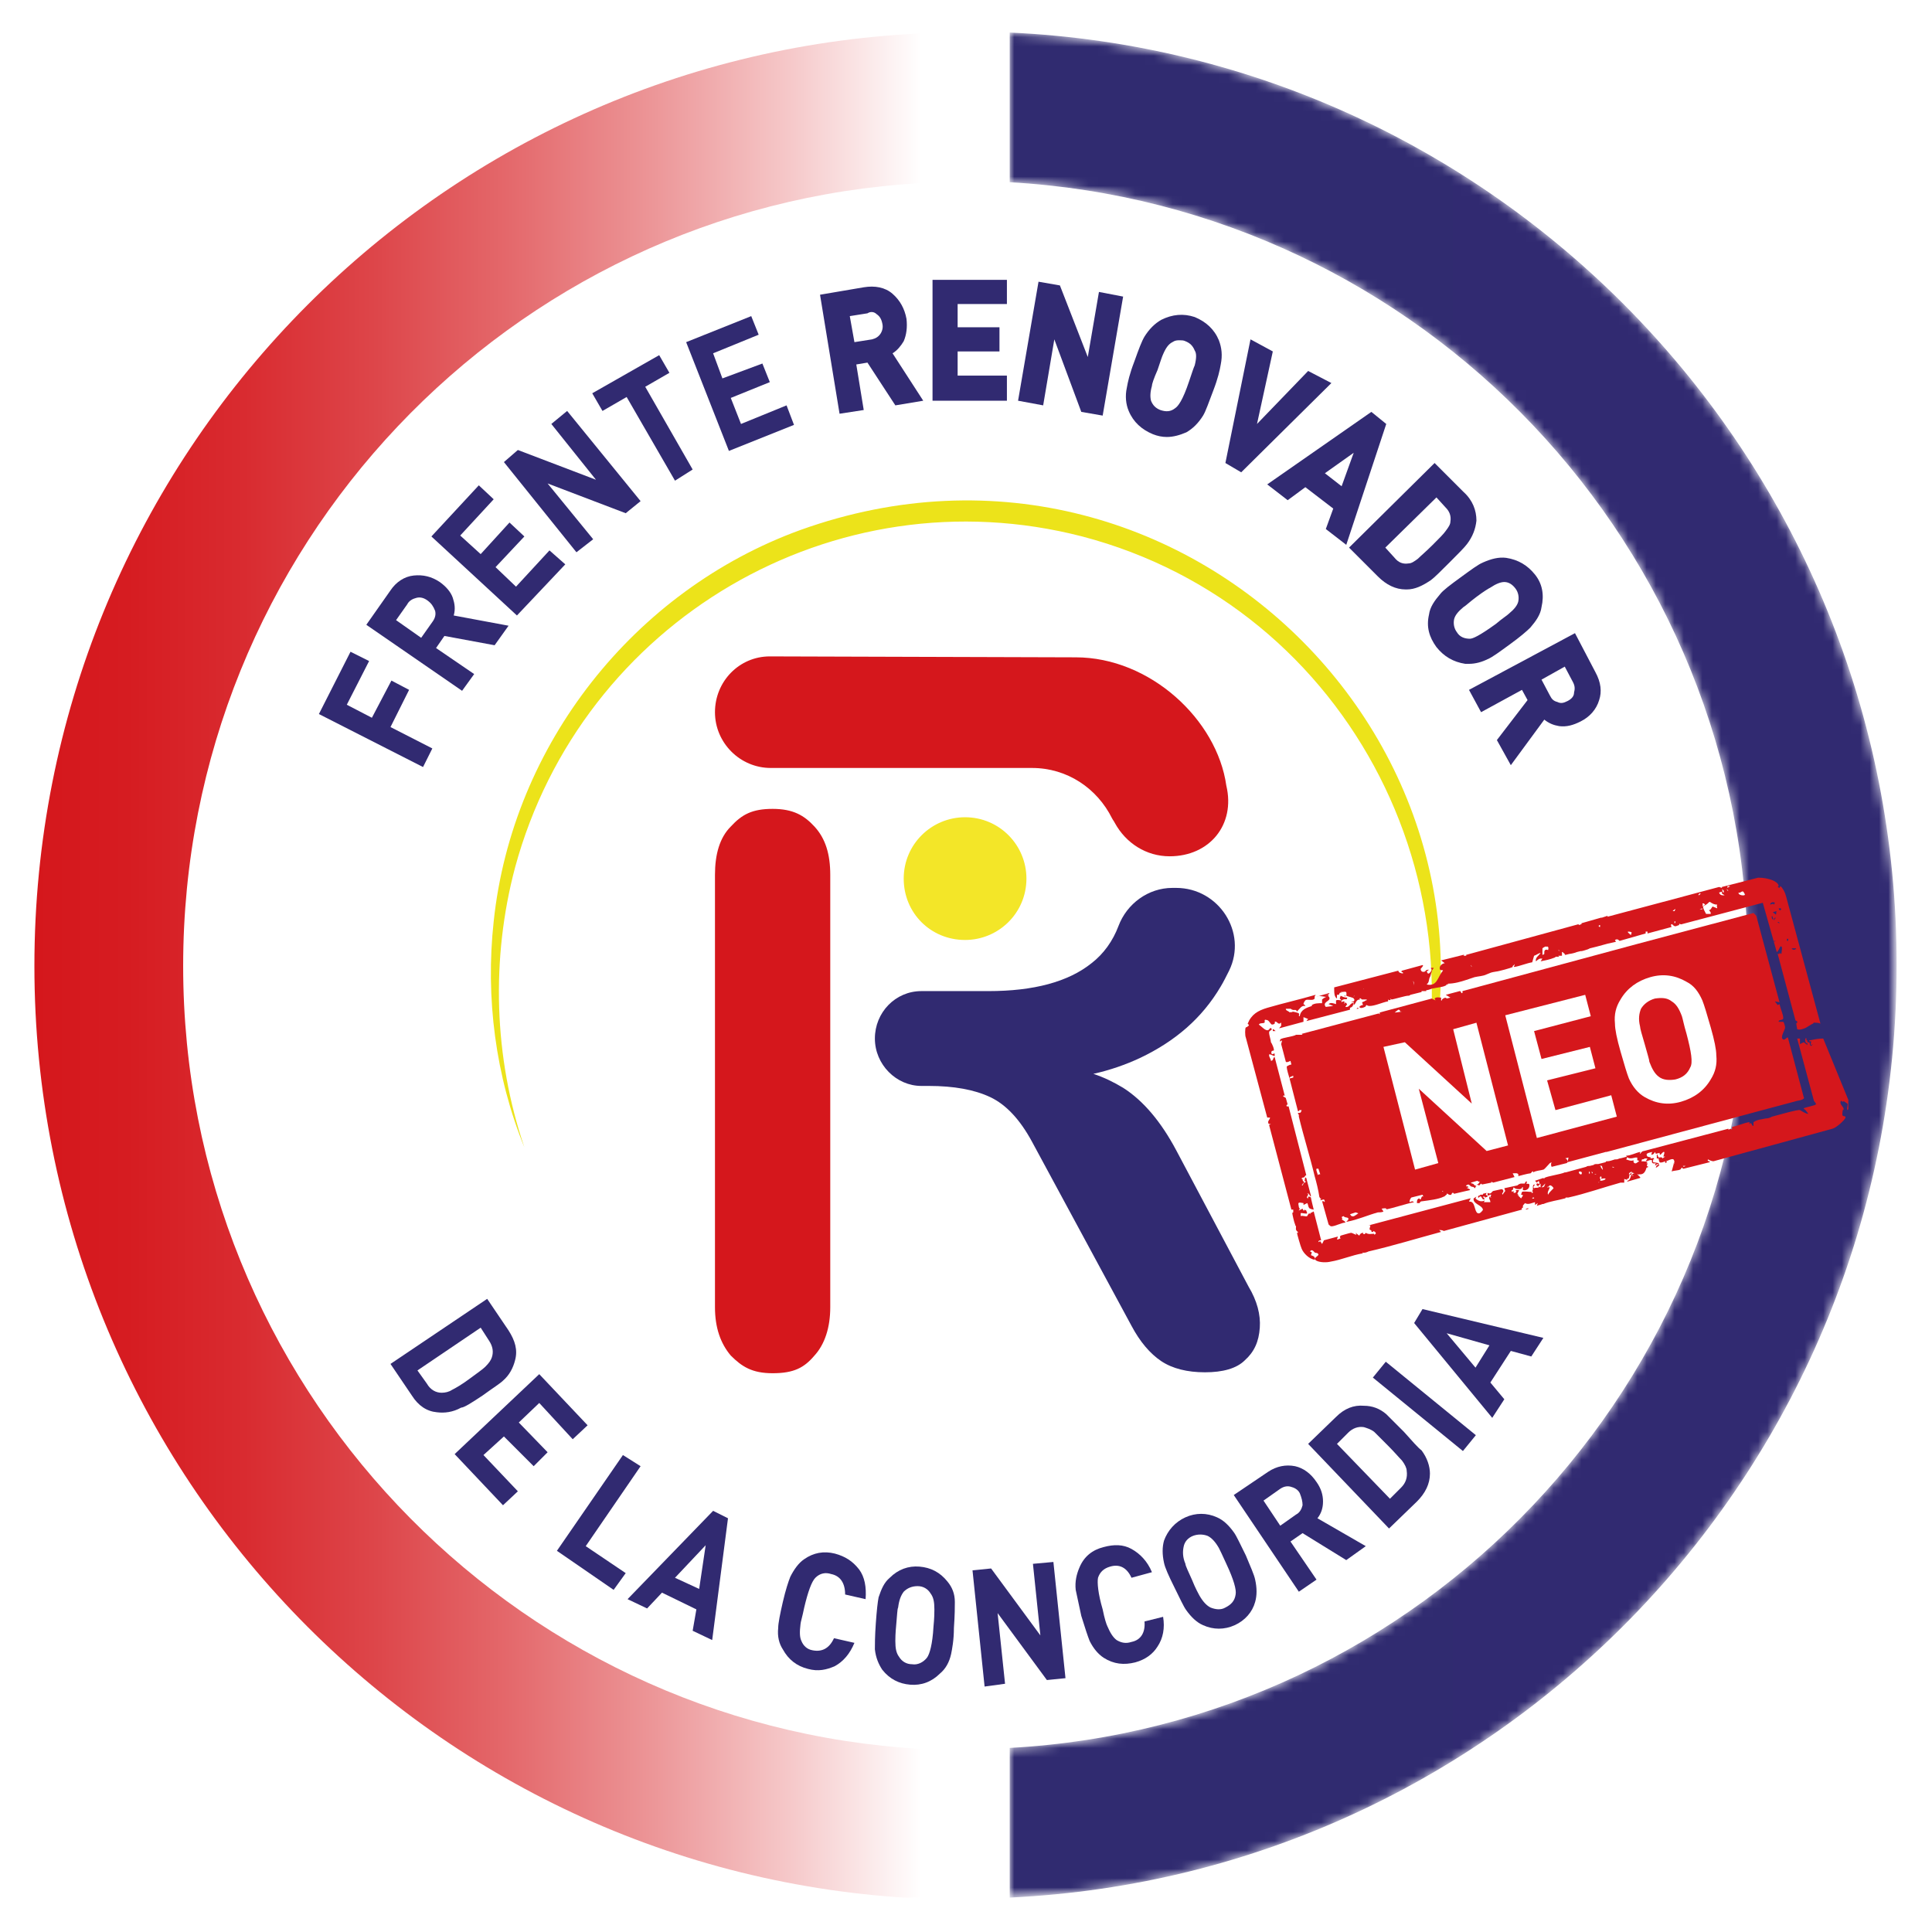 <?xml version="1.0"?>
<svg
   version="1.1"
   id="Слой_1"
   x="0px"
   y="0px"
   viewBox="0 0 207.8 207.8"
   width="207.8"
   height="207.8"
   xmlns:xlink="http://www.w3.org/1999/xlink"
   xmlns="http://www.w3.org/2000/svg"
   xmlns:svg="http://www.w3.org/2000/svg">
<style
   type="text/css"
   id="style2">
	.st0{fill:#FFFFFF;}
	.st1{filter:url(#Adobe_OpacityMaskFilter);}
	.st2{clip-path:url(#SVGID_4_);fill:url(#SVGID_6_);}
	.st3{clip-path:url(#SVGID_4_);mask:url(#SVGID_5_);fill:url(#SVGID_7_);}
	.st4{clip-path:url(#SVGID_9_);fill:url(#SVGID_10_);}
	.st5{fill:#ECE31A;}
	.st6{fill:#312A71;}
	.st7{fill:#D5171C;}
	.st8{fill:#F3E628;}
</style>
<g
   id="g10"
   transform="translate(-380.9,-1034.7)">
		<defs
   id="defs5">
			<path
   id="SVGID_1_"
   d="m 381,978.3 c 0,8.3 7.3,14.8 16,14.8 h 0.3 c 0.6,0 1.2,0 1.8,-0.1" />
		</defs>
		<clipPath
   id="SVGID_2_">
			<use
   xlink:href="#SVGID_1_"
   style="overflow:visible"
   id="use7"
   x="0"
   y="0"
   width="100%"
   height="100%" />
		</clipPath>
	</g><g
   id="g38"
   transform="translate(-380.9,-1034.7)">
		<path
   class="st0"
   d="m 588.7,1138.6 c 0,57.4 -46.5,103.9 -103.9,103.9 -57.4,0 -103.9,-46.5 -103.9,-103.9 0,-57.4 46.5,-103.9 103.9,-103.9 57.4,0 103.9,46.5 103.9,103.9"
   id="path36" />
	</g><g
   id="g82"
   transform="translate(-380.9,-1034.7)">
		<defs
   id="defs41">
			<path
   id="SVGID_3_"
   d="m 489.5,1054.3 c 44.3,2.5 79.4,39.2 79.4,84.2 0,45 -35.1,81.8 -79.4,84.2 v 16.1 c 53.1,-2.5 95.4,-46.4 95.4,-100.3 0,-53.9 -42.3,-97.9 -95.4,-100.3 z" />
		</defs>
		<clipPath
   id="SVGID_4_">
			<use
   xlink:href="#SVGID_3_"
   style="overflow:visible"
   id="use43"
   x="0"
   y="0"
   width="100%"
   height="100%" />
		</clipPath>
		<defs
   id="defs49">
			<filter
   id="Adobe_OpacityMaskFilter"
   filterUnits="userSpaceOnUse"
   x="489.5"
   y="1038.2"
   width="95.4"
   height="200.7">
				<feColorMatrix
   type="matrix"
   values="1 0 0 0 0  0 1 0 0 0  0 0 1 0 0  0 0 0 1 0"
   id="feColorMatrix46" />
			</filter>
		</defs>
		<mask
   maskUnits="userSpaceOnUse"
   x="489.5"
   y="1038.2"
   width="95.4"
   height="200.7"
   id="SVGID_5_">
			<g
   class="st1"
   id="g72">
				
					<linearGradient
   id="SVGID_6_"
   gradientUnits="userSpaceOnUse"
   x1="2.123"
   y1="1077.695"
   x2="3.123"
   y2="1077.695"
   gradientTransform="matrix(95.443,0,0,-95.443,286.843,103997.29)">
					<stop
   offset="0"
   style="stop-color:#000000"
   id="stop51" />
					<stop
   offset="5.099291e-02"
   style="stop-color:#161616"
   id="stop53" />
					<stop
   offset="0.202"
   style="stop-color:#535353"
   id="stop55" />
					<stop
   offset="0.352"
   style="stop-color:#888888"
   id="stop57" />
					<stop
   offset="0.498"
   style="stop-color:#B2B2B2"
   id="stop59" />
					<stop
   offset="0.638"
   style="stop-color:#D4D4D4"
   id="stop61" />
					<stop
   offset="0.772"
   style="stop-color:#ECECEC"
   id="stop63" />
					<stop
   offset="0.895"
   style="stop-color:#FAFAFA"
   id="stop65" />
					<stop
   offset="1"
   style="stop-color:#FFFFFF"
   id="stop67" />
				</linearGradient>
				<rect
   x="489.5"
   y="1038.2"
   class="st2"
   width="95.4"
   height="200.7"
   clip-path="url(#SVGID_4_)"
   id="rect70" />
			</g>
		</mask>
		
			<linearGradient
   id="SVGID_7_"
   gradientUnits="userSpaceOnUse"
   x1="2.123"
   y1="1077.695"
   x2="3.123"
   y2="1077.695"
   gradientTransform="matrix(95.443,0,0,-95.443,286.843,103997.28)">
			<stop
   offset="0"
   style="stop-color:#302B70"
   id="stop75" />
			<stop
   offset="1"
   style="stop-color:#312A71"
   id="stop77" />
		</linearGradient>
		<rect
   x="489.5"
   y="1038.2"
   class="st3"
   width="95.4"
   height="200.7"
   mask="url(#SVGID_5_)"
   clip-path="url(#SVGID_4_)"
   id="rect80"
   style="fill:url(#SVGID_7_)" />
	</g><g
   id="g109"
   transform="translate(-380.9,-1034.7)">
		<defs
   id="defs85">
			<path
   id="SVGID_8_"
   d="m 384.6,1138.6 c 0,53.8 42.2,97.8 95.3,100.3 v -16.1 c -44.2,-2.5 -79.3,-39.3 -79.3,-84.2 0,-45 35.1,-81.7 79.3,-84.2 v -16.1 c -53.1,2.5 -95.3,46.4 -95.3,100.3" />
		</defs>
		<clipPath
   id="SVGID_9_">
			<use
   xlink:href="#SVGID_8_"
   style="overflow:visible"
   id="use87"
   x="0"
   y="0"
   width="100%"
   height="100%" />
		</clipPath>
		
			<linearGradient
   id="SVGID_10_"
   gradientUnits="userSpaceOnUse"
   x1="2.127"
   y1="1077.691"
   x2="3.127"
   y2="1077.691"
   gradientTransform="matrix(95.295,0,0,-95.295,181.925,103837.03)">
			<stop
   offset="0"
   style="stop-color:#D5171C"
   id="stop90" />
			<stop
   offset="0.106"
   style="stop-color:#D61C21"
   id="stop92" />
			<stop
   offset="0.237"
   style="stop-color:#D92B30"
   id="stop94" />
			<stop
   offset="0.381"
   style="stop-color:#DD4549"
   id="stop96" />
			<stop
   offset="0.534"
   style="stop-color:#E4686B"
   id="stop98" />
			<stop
   offset="0.695"
   style="stop-color:#EC9597"
   id="stop100" />
			<stop
   offset="0.86"
   style="stop-color:#F6CBCC"
   id="stop102" />
			<stop
   offset="1"
   style="stop-color:#FFFFFF"
   id="stop104" />
		</linearGradient>
		<rect
   x="384.6"
   y="1038.2"
   class="st4"
   width="95.3"
   height="200.6"
   clip-path="url(#SVGID_9_)"
   id="rect107"
   style="fill:url(#SVGID_10_)" />
	</g><g
   id="g217"
   transform="translate(-380.9,-1034.7)">
		<path
   class="st5"
   d="m 531.7,1159.4 c 10.4,-28.1 -5.4,-59.4 -34.4,-67 -26.7,-6.9 -53.8,9.1 -61,35.6 -2.6,9.8 -2.3,20.4 1,30.1 -3.1,-7.6 -4.2,-16.1 -3.3,-24.3 2,-19 15.1,-35.6 33,-42.1 42.1,-15.1 82.1,26.3 64.7,67.7"
   id="path111" />
		<path
   class="st6"
   d="m 507.4,1158.4 c -1.6,-3 -3.5,-5.3 -5.7,-6.7 -1,-0.6 -2,-1.1 -3.2,-1.5 1.8,-0.4 3.5,-1 5,-1.7 3.8,-1.8 6.7,-4.3 8.7,-7.7 0.3,-0.5 0.6,-1.1 0.9,-1.7 2,-4.1 -1.1,-8.9 -5.7,-8.9 H 507 c -2.6,0 -4.9,1.7 -5.8,4.1 -0.6,1.6 -1.6,3 -2.9,4 -2.5,2 -6.2,3 -11.1,3 H 480 c -2.8,0 -5,2.3 -5,5.1 0,2.8 2.3,5.1 5,5.1 h 0.8 c 2.7,0 4.9,0.4 6.6,1.2 1.7,0.8 3.2,2.4 4.5,4.8 l 10.7,19.8 c 0.9,1.7 2,3 3.2,3.8 1.2,0.8 2.8,1.2 4.7,1.2 1.9,0 3.4,-0.4 4.3,-1.3 1,-0.9 1.5,-2 1.6,-3.5 0.1,-1.4 -0.3,-2.9 -1.2,-4.4 z"
   id="path113" />
		<path
   class="st7"
   d="m 468.5,1123.6 c -1.1,-1.2 -2.3,-1.9 -4.5,-1.9 -2.2,0 -3.3,0.6 -4.5,1.9 -1.2,1.2 -1.7,3 -1.7,5.2 v 46.5 c 0,2.2 0.6,3.9 1.7,5.2 1.2,1.2 2.3,1.9 4.5,1.9 2.3,0 3.4,-0.6 4.5,-1.9 1.1,-1.2 1.7,-3 1.7,-5.2 v -46.5 c 0,-2.2 -0.5,-3.9 -1.7,-5.2"
   id="path115" />
		<path
   class="st7"
   d="m 491.9,1117.3 c 3.8,0 7,2.2 8.6,5.4 0.1,0.2 0.2,0.3 0.3,0.5 1.2,2.2 3.4,3.6 5.9,3.6 4.3,0 7.1,-3.4 6.1,-7.6 -1,-7.1 -8.2,-13.8 -16.2,-13.8 -0.2,0 -32.9,-0.1 -32.9,-0.1 -3.3,0 -5.9,2.7 -5.9,6 0,3.3 2.7,6 6,6 z"
   id="path117" />
		<path
   class="st8"
   d="m 491.3,1129.2 c 0,-3.6 -2.9,-6.6 -6.6,-6.6 -3.6,0 -6.6,2.9 -6.6,6.6 0,3.7 2.9,6.6 6.6,6.6 3.6,0 6.6,-2.9 6.6,-6.6"
   id="path119" />
		<polygon
   class="st6"
   points="424.9,1108.9 422.9,1112.9 427.4,1115.2 426.4,1117.2 415.2,1111.5 418.6,1104.8 420.6,1105.8 418.2,1110.5 420.9,1111.9 423,1107.9 "
   id="polygon121" />
		<path
   class="st6"
   d="m 435.6,1102 -1.5,2.1 -5.4,-1 -0.9,1.3 4.1,2.8 -1.3,1.8 -10.3,-7.1 2.6,-3.7 c 0.6,-0.9 1.5,-1.5 2.5,-1.6 1,-0.1 1.9,0.1 2.8,0.7 0.7,0.5 1.2,1.1 1.4,1.7 0.2,0.6 0.3,1.2 0.1,1.9 z m -8.7,-2.7 c -0.4,-0.3 -0.8,-0.4 -1.2,-0.3 -0.4,0.1 -0.8,0.3 -1,0.7 l -1.2,1.7 2.7,1.9 1.2,-1.7 c 0.3,-0.4 0.4,-0.8 0.3,-1.2 -0.2,-0.5 -0.4,-0.8 -0.8,-1.1"
   id="path123" />
		<polygon
   class="st6"
   points="434,1088.4 430.4,1092.3 432.6,1094.3 435.7,1090.9 437.3,1092.4 434.2,1095.7 436.4,1097.8 440,1093.9 441.7,1095.4 436.5,1100.9 427.3,1092.4 432.4,1086.9 "
   id="polygon125" />
		<polygon
   class="st6"
   points="442.9,1094.1 435.1,1084.4 436.6,1083.1 445,1086.3 440.2,1080.3 441.9,1078.9 449.8,1088.6 448.2,1089.9 439.8,1086.7 444.7,1092.7 "
   id="polygon127" />
		<polygon
   class="st6"
   points="448.3,1077.4 445.7,1078.9 444.6,1077 451.8,1072.9 452.9,1074.8 450.3,1076.3 455.4,1085.2 453.5,1086.4 "
   id="polygon129" />
		<polygon
   class="st6"
   points="462.5,1070.7 457.6,1072.7 458.6,1075.4 462.9,1073.8 463.7,1075.8 459.5,1077.5 460.6,1080.3 465.5,1078.3 466.3,1080.4 459.3,1083.2 454.7,1071.5 461.7,1068.7 "
   id="polygon131" />
		<path
   class="st6"
   d="m 476.9,1072.7 c 0.5,-0.3 0.9,-0.8 1.2,-1.3 0.3,-0.7 0.4,-1.5 0.3,-2.4 -0.2,-1.1 -0.7,-2 -1.5,-2.7 -0.8,-0.7 -1.9,-0.9 -3.1,-0.7 l -4.7,0.8 2.1,12.8 2.6,-0.4 -0.8,-4.9 1.2,-0.2 3,4.6 3,-0.5 z m -1.7,-4.2 c 0.3,0.2 0.5,0.5 0.6,1 0.1,0.4 0,0.8 -0.2,1.1 -0.2,0.3 -0.5,0.5 -0.9,0.6 l -1.9,0.3 -0.5,-2.8 1.9,-0.3 c 0.3,-0.2 0.7,-0.2 1,0.1"
   id="path133" />
		<polygon
   class="st6"
   points="489.2,1077.8 489.2,1075.1 483.9,1075.1 483.9,1072.5 488.4,1072.5 488.4,1069.9 483.9,1069.9 483.9,1067.4 489.2,1067.4 489.2,1064.8 481.2,1064.8 481.2,1077.8 "
   id="polygon135" />
		<polygon
   class="st6"
   points="490.4,1077.8 493.1,1078.3 494.3,1071.2 497.2,1079 499.5,1079.4 501.7,1066.6 499.1,1066.1 497.9,1073.1 494.9,1065.4 492.6,1065 "
   id="polygon137" />
		<path
   class="st6"
   d="m 512,1071.3 c -0.5,-1.2 -1.4,-2 -2.6,-2.5 -1.2,-0.4 -2.4,-0.3 -3.6,0.3 -0.7,0.4 -1.3,1 -1.8,1.8 -0.3,0.5 -0.6,1.3 -1.1,2.7 -0.5,1.3 -0.7,2.2 -0.8,2.8 -0.2,0.9 -0.1,1.8 0.2,2.5 0.5,1.2 1.4,2 2.6,2.5 0.5,0.2 1,0.3 1.5,0.3 0.7,0 1.4,-0.2 2.1,-0.5 0.7,-0.4 1.3,-1 1.8,-1.8 0.3,-0.5 0.6,-1.4 1.1,-2.7 0.5,-1.3 0.7,-2.2 0.8,-2.8 0.2,-1 0.1,-1.8 -0.2,-2.6 m -2.6,2.7 c -0.1,0.2 -0.3,0.8 -0.6,1.7 -0.7,2.1 -1.2,2.7 -1.5,2.9 -0.5,0.4 -1,0.4 -1.6,0.2 -0.5,-0.2 -0.8,-0.5 -1,-1 -0.1,-0.4 -0.1,-0.9 0.1,-1.6 0,-0.2 0.2,-0.8 0.6,-1.7 0.3,-0.9 0.5,-1.5 0.6,-1.7 0.3,-0.7 0.6,-1.1 1,-1.3 0.3,-0.2 0.5,-0.2 0.8,-0.2 0.2,0 0.4,0 0.6,0.1 0.5,0.2 0.8,0.5 1,1 0.2,0.3 0.2,0.8 0,1.6"
   id="path139" />
		<polygon
   class="st6"
   points="512.7,1084.5 514.4,1085.5 524.1,1075.9 521.6,1074.6 516.1,1080.3 517.8,1072.5 515.4,1071.2 "
   id="polygon141" />
		<path
   class="st6"
   d="m 528.4,1079 -11.2,7.8 2.2,1.7 1.9,-1.4 3,2.3 -0.8,2.2 2.2,1.7 4.3,-13 z m -5,6.6 3.1,-2.2 -1.3,3.6 z"
   id="path143" />
		<path
   class="st6"
   d="m 538.3,1087.6 -3.1,-3.1 -9.2,9.1 3.1,3.1 c 0.9,0.9 1.9,1.4 3,1.4 0,0 0.1,0 0.1,0 0.9,0 1.7,-0.4 2.6,-1 0.4,-0.3 1,-0.9 2,-1.9 v 0 c 1,-1 1.6,-1.6 1.9,-2 0.6,-0.8 0.9,-1.6 1,-2.5 0,-1.1 -0.4,-2.2 -1.4,-3.1 m -1.4,3.2 c 0,0.3 -0.2,0.6 -0.5,1 -0.2,0.3 -0.7,0.8 -1.4,1.5 -0.7,0.7 -1.3,1.2 -1.6,1.5 -0.4,0.3 -0.7,0.5 -1,0.5 -0.6,0.1 -1.1,-0.1 -1.5,-0.6 l -1,-1.1 5.5,-5.4 1,1.1 c 0.4,0.4 0.6,0.9 0.5,1.5"
   id="path145" />
		<path
   class="st6"
   d="m 546,1096.5 c -0.8,-1 -1.8,-1.6 -3.1,-1.8 -0.8,-0.1 -1.6,0.1 -2.5,0.5 -0.5,0.2 -1.3,0.8 -2.4,1.6 -1.1,0.8 -1.9,1.4 -2.2,1.8 -0.6,0.7 -1.1,1.4 -1.2,2.2 -0.3,1.3 0,2.4 0.8,3.5 0.8,1 1.8,1.6 3.1,1.8 0.1,0 0.3,0 0.4,0 0.7,0 1.4,-0.2 2,-0.5 0.5,-0.2 1.3,-0.8 2.4,-1.6 1.1,-0.8 1.8,-1.4 2.2,-1.8 0.6,-0.7 1.1,-1.4 1.2,-2.2 0.3,-1.3 0.1,-2.5 -0.7,-3.5 m -1.8,2.9 c -0.1,0.4 -0.4,0.8 -1,1.3 -0.2,0.2 -0.7,0.5 -1.4,1.1 -1.8,1.3 -2.5,1.6 -2.8,1.6 -0.6,0 -1.1,-0.2 -1.4,-0.7 -0.3,-0.4 -0.4,-0.9 -0.3,-1.4 0.1,-0.4 0.4,-0.8 1,-1.3 0.2,-0.1 0.6,-0.5 1.4,-1.1 0.8,-0.6 1.3,-0.9 1.5,-1 0.6,-0.4 1.1,-0.6 1.5,-0.6 0,0 0,0 0,0 0.5,0 0.9,0.3 1.2,0.7 0.3,0.4 0.4,0.9 0.3,1.4"
   id="path147" />
		<path
   class="st6"
   d="m 552.5,1107 -2.2,-4.2 -11.4,6.1 1.3,2.4 4.4,-2.4 0.6,1.1 -3.3,4.3 1.5,2.7 3.6,-4.9 c 0.5,0.4 1,0.6 1.6,0.7 0.8,0.1 1.5,-0.1 2.3,-0.5 1,-0.5 1.7,-1.3 2,-2.3 0.3,-0.9 0.2,-1.9 -0.4,-3 m -3,3.1 v 0 c -0.4,0.2 -0.7,0.3 -1.1,0.1 -0.4,-0.1 -0.6,-0.3 -0.8,-0.7 l -0.9,-1.7 2.5,-1.4 0.9,1.7 c 0.2,0.4 0.2,0.7 0.1,1.1 0,0.4 -0.3,0.7 -0.7,0.9"
   id="path149" />
		<path
   class="st6"
   d="m 432.8,1184.8 c 1.1,-0.8 1.9,-1.3 2.2,-1.6 0.7,-0.6 1.1,-1.4 1.3,-2.2 0.3,-1.1 0,-2.1 -0.7,-3.2 l -2.3,-3.4 -10.4,7 2.3,3.4 c 0.7,1.1 1.6,1.7 2.7,1.8 0.8,0.1 1.7,0 2.6,-0.5 0.3,0 1.1,-0.5 2.3,-1.3 m -4.4,-0.3 c -0.6,0 -1.2,-0.3 -1.6,-1 l -1,-1.4 6.8,-4.6 0.9,1.4 c 0.4,0.6 0.5,1.2 0.3,1.8 -0.1,0.3 -0.3,0.6 -0.7,1 -0.3,0.3 -0.9,0.7 -1.7,1.3 -0.8,0.6 -1.5,1 -1.9,1.2 -0.3,0.2 -0.7,0.3 -1.1,0.3"
   id="path151" />
		<polygon
   class="st6"
   points="429.8,1191.1 435,1196.6 436.6,1195.1 432.9,1191.2 435.1,1189.2 438.3,1192.4 439.8,1190.9 436.7,1187.7 438.9,1185.6 442.5,1189.5 444.1,1188 438.9,1182.5 "
   id="polygon153" />
		<polygon
   class="st6"
   points="448.2,1203.9 443.9,1201 449.8,1192.4 447.9,1191.2 440.8,1201.5 446.9,1205.7 "
   id="polygon155" />
		<path
   class="st6"
   d="m 448.4,1206.7 2.1,1 1.6,-1.7 3.7,1.8 -0.4,2.3 2.1,1 1.7,-13.1 -1.6,-0.8 z m 7.7,-1.1 -2.6,-1.2 3.3,-3.5 z"
   id="path157" />
		<path
   class="st6"
   d="m 470.7,1201.8 c -1.2,-0.3 -2.3,-0.1 -3.3,0.6 -0.6,0.4 -1.1,1.1 -1.5,1.9 -0.2,0.5 -0.5,1.4 -0.8,2.7 -0.3,1.3 -0.5,2.3 -0.5,2.8 -0.1,0.9 0.1,1.7 0.5,2.3 0.6,1.1 1.5,1.8 2.7,2.1 1.1,0.3 2,0.1 2.9,-0.3 0.9,-0.5 1.6,-1.3 2.1,-2.5 l -2.2,-0.5 c -0.5,1.1 -1.3,1.5 -2.3,1.3 -0.6,-0.1 -1,-0.5 -1.2,-1 -0.2,-0.4 -0.2,-1 -0.1,-1.8 0,-0.2 0.2,-0.8 0.4,-1.8 0.4,-1.7 0.8,-2.8 1.2,-3.2 0.5,-0.5 1.1,-0.6 1.7,-0.4 1,0.2 1.5,1 1.5,2.2 l 2.2,0.5 c 0.1,-1.3 -0.1,-2.4 -0.7,-3.2 -0.7,-0.9 -1.5,-1.4 -2.6,-1.7"
   id="path159" />
		<path
   class="st6"
   d="m 482.8,1204.8 c -0.8,-1 -1.8,-1.5 -3,-1.6 -1.2,-0.1 -2.3,0.3 -3.2,1.2 -0.6,0.5 -0.9,1.2 -1.2,2.1 -0.1,0.5 -0.2,1.4 -0.3,2.8 -0.1,1.4 -0.1,2.3 -0.1,2.8 0.1,0.9 0.4,1.6 0.8,2.2 0.8,1 1.8,1.5 3,1.6 1.2,0.1 2.3,-0.3 3.2,-1.2 0.6,-0.5 1,-1.2 1.2,-2.1 0.1,-0.5 0.3,-1.5 0.3,-2.8 0.1,-1.4 0.1,-2.3 0.1,-2.8 0,-0.9 -0.3,-1.6 -0.8,-2.2 m -1.5,4.9 c -0.1,1.8 -0.4,2.9 -0.7,3.3 -0.4,0.5 -1,0.8 -1.6,0.7 -0.6,0 -1.1,-0.3 -1.4,-0.8 -0.3,-0.4 -0.4,-0.9 -0.4,-1.7 0,-0.2 0,-0.8 0.1,-1.8 0.1,-1 0.1,-1.6 0.2,-1.8 0.1,-0.8 0.3,-1.3 0.6,-1.7 0.4,-0.4 0.9,-0.6 1.5,-0.6 0.6,0 1.1,0.3 1.4,0.8 0.3,0.4 0.4,0.9 0.4,1.7 0,0.3 0,0.9 -0.1,1.9"
   id="path161" />
		<polygon
   class="st6"
   points="486.8,1216.1 489,1215.8 488.2,1208.2 493.5,1215.4 495.5,1215.2 494.2,1202.7 492,1202.9 492.8,1210.6 487.5,1203.4 485.5,1203.6 "
   id="polygon163" />
		<path
   class="st6"
   d="m 504,1209.1 c 0.1,1.2 -0.4,2 -1.4,2.2 -0.6,0.2 -1.1,0.1 -1.6,-0.2 -0.4,-0.3 -0.7,-0.8 -1,-1.5 -0.1,-0.2 -0.3,-0.8 -0.5,-1.8 -0.5,-1.7 -0.6,-2.9 -0.5,-3.4 0.2,-0.6 0.6,-1 1.3,-1.2 1,-0.3 1.8,0.1 2.3,1.2 l 2.2,-0.6 c -0.5,-1.2 -1.3,-2 -2.2,-2.5 -0.9,-0.5 -1.9,-0.5 -3,-0.2 -1.2,0.3 -2.1,1 -2.6,2.2 -0.3,0.7 -0.5,1.5 -0.4,2.4 0.1,0.5 0.3,1.4 0.6,2.8 0.4,1.3 0.7,2.2 0.9,2.7 0.4,0.8 0.9,1.4 1.5,1.8 1.1,0.7 2.2,0.8 3.4,0.5 1.1,-0.3 1.9,-0.9 2.4,-1.7 0.6,-0.9 0.8,-2 0.6,-3.2 z"
   id="path165" />
		<path
   class="st6"
   d="m 514.9,1202 c -0.6,-1.2 -1,-2.1 -1.3,-2.5 -0.5,-0.7 -1.1,-1.3 -1.8,-1.6 -1.1,-0.5 -2.3,-0.5 -3.4,0 -1.1,0.5 -1.9,1.4 -2.3,2.5 -0.2,0.7 -0.2,1.5 0,2.4 0.1,0.5 0.5,1.4 1.1,2.6 0.6,1.2 1,2.1 1.3,2.5 0.5,0.7 1.1,1.3 1.8,1.6 1.1,0.5 2.3,0.5 3.4,0 1.1,-0.5 1.9,-1.4 2.2,-2.5 0.2,-0.7 0.2,-1.5 0,-2.4 -0.1,-0.5 -0.5,-1.4 -1,-2.6 m -1.1,4.2 c -0.1,0.7 -0.5,1.1 -1.1,1.4 -0.5,0.3 -1.1,0.2 -1.6,0 -0.4,-0.2 -0.8,-0.6 -1.2,-1.3 -0.1,-0.2 -0.4,-0.7 -0.8,-1.7 -0.4,-0.9 -0.7,-1.5 -0.7,-1.7 -0.3,-0.7 -0.3,-1.3 -0.2,-1.8 0.1,-0.6 0.5,-1 1,-1.2 0.5,-0.2 1.1,-0.2 1.6,0 0.4,0.2 0.8,0.6 1.2,1.3 0.1,0.2 0.4,0.8 0.8,1.7 0.8,1.7 1.1,2.8 1,3.3"
   id="path167" />
		<path
   class="st6"
   d="m 523.2,1196.2 c 0,-0.7 -0.2,-1.4 -0.7,-2.1 -0.6,-0.9 -1.4,-1.5 -2.3,-1.7 -1,-0.2 -2,0 -2.9,0.6 l -3.7,2.5 7,10.4 1.9,-1.3 -2.8,-4.1 1.3,-0.9 4.7,2.9 2.1,-1.5 -5.2,-3 c 0.4,-0.5 0.6,-1.1 0.6,-1.8 m -2.2,0.4 c -0.1,0.4 -0.3,0.8 -0.7,1 l -1.7,1.2 -1.8,-2.7 1.7,-1.2 c 0.4,-0.3 0.8,-0.4 1.2,-0.3 0.4,0.1 0.8,0.3 1,0.7 0.2,0.5 0.3,0.9 0.3,1.3"
   id="path169" />
		<path
   class="st6"
   d="m 531.9,1188.7 c -1,-1 -1.6,-1.6 -1.9,-1.9 -0.7,-0.6 -1.5,-0.9 -2.4,-0.9 -1.1,-0.1 -2.1,0.3 -3,1.2 l -3,2.9 8.7,9.1 3,-2.9 c 0.9,-0.9 1.4,-1.9 1.4,-3 0,-0.8 -0.3,-1.7 -0.9,-2.5 -0.4,-0.3 -1,-1 -1.9,-2 m -0.3,6 -1.2,1.2 -5.7,-5.9 1.2,-1.2 c 0.5,-0.5 1.1,-0.7 1.7,-0.6 0.3,0.1 0.7,0.2 1.1,0.5 0.3,0.3 0.8,0.8 1.5,1.5 0.7,0.7 1.2,1.3 1.5,1.6 0.3,0.4 0.5,0.8 0.5,1.1 0.1,0.7 -0.1,1.3 -0.6,1.8"
   id="path171" />
		
			<rect
   x="533"
   y="1179.6"
   transform="matrix(0.632,-0.775,0.775,0.632,-722.486,850.436)"
   class="st6"
   width="2.2"
   height="12.5"
   id="rect173" />
		<path
   class="st6"
   d="m 533.9,1175.5 -0.9,1.5 8.4,10.2 1.3,-2 -1.5,-1.8 2.2,-3.4 2.2,0.6 1.3,-2 z m 5.7,6.3 -3.1,-3.7 4.6,1.3 z"
   id="path175" />
		<path
   class="st7"
   d="m 534.2,1139.3 0.4,-0.3 c -0.2,0 -0.4,0 -0.4,0.3"
   id="path177" />
		<path
   class="st7"
   d="m 577,1146.4 c -0.5,0 -1,0.1 -1.5,0.2 v 0.1 h 0.2 c 0,0.2 -0.1,0.3 0,0.4 l 0.2,-0.1 -0.2,0.2 c -0.2,-0.1 -0.1,-0.3 -0.2,-0.4 h -0.2 v -0.2 h -0.1 v -0.2 c -0.2,-0.2 -0.2,0.6 0.1,0.5 v 0.2 l -0.4,-0.3 -0.4,0.2 v -0.6 h -0.3 l 1.8,6.7 0.3,0.4 -0.1,-0.1 c 0,0 0,0.1 0,0.1 -0.1,0.1 -1.1,0.3 -1.3,0.4 0,0.1 0.1,0.1 0.2,0.2 0,0 0.3,0.4 0.3,0.4 -0.3,0 -0.7,-0.3 -0.9,-0.4 -0.2,-0.1 -2.6,0.6 -3,0.7 -0.2,0.1 -0.4,0.2 -0.7,0.2 -0.4,0.1 -0.9,0.1 -1.3,0.4 v 0.4 c -0.2,0 -0.2,-0.3 -0.3,-0.3 l -0.2,0.1 c 0,0 0.2,-0.2 0,-0.2 -0.6,0.1 -1.2,0.4 -1.8,0.5 v 0.2 l -0.1,0.1 v -0.1 l -0.3,0.1 v -0.1 c -3,0.8 -6.1,1.6 -9.1,2.4 -0.2,0 -0.3,0.2 -0.4,0.3 -0.1,0 0.1,-0.2 0,-0.2 -0.5,0.1 -1,0.4 -1.5,0.4 0.2,0.4 0.6,0.3 1,0.2 0.1,0 0.1,0 0.2,0 0,0.1 0,0.2 0,0.3 0.1,0 0.1,0 0.2,0.1 -0.2,0.1 -0.4,0.4 -0.6,0.1 v -0.2 c -0.3,0.1 -0.5,0 -0.8,-0.1 0,0 0.1,-0.1 0.1,-0.2 v 0 -0.1 0 c 0,0 0,0 0,0 0,0 -0.7,0.2 -0.8,0.2 -0.3,0.1 -0.2,0.1 -0.5,0.1 -0.3,0.1 -0.6,0.2 -0.8,0.2 -0.1,0 -0.2,0 -0.2,0.1 v 0 l -0.8,0.2 c 0.1,0.2 0.3,0.2 0.4,0.2 l 0.1,0.4 c 0,0 -0.1,0 -0.1,-0.1 0,0 0,0 -0.1,-0.1 0,0 0,-0.1 0,-0.1 -0.1,-0.1 -0.1,-0.1 -0.2,-0.2 0,0 0,-0.1 -0.1,-0.1 h -0.1 c 0,0 -0.1,0 -0.1,0 -0.1,0 -0.2,0 -0.3,0.1 l -0.4,0.1 c 0,0 0,0 0,0 -0.1,0 -0.3,0 -0.4,0.1 l -2.2,0.6 c 0,0 -0.1,0 -0.1,0 -0.4,0.2 -1.9,0.4 -2.2,0.6 0,0 0,0.1 0,0.1 l -0.1,-0.1 -0.9,0.3 0.2,0.2 0.2,-0.2 0.1,0.3 c -0.1,0.1 -0.3,-0.1 -0.3,0 0,0.1 0,0.1 0.1,0.1 -0.1,0 -0.1,0 -0.2,-0.1 0,0 0.1,0.2 0.1,0.2 0.1,0.1 0.3,0.1 0.2,0.2 -0.1,0.1 -0.3,0 -0.5,0.1 0,0 0,-0.1 -0.1,-0.1 l 0.2,-0.3 c -0.4,0 -0.1,0.5 -0.3,0.7 0,0.1 0.2,0.1 0,0.2 -0.1,0.1 0,-0.1 -0.1,-0.1 -0.1,0 -0.9,-0.1 -1,0 l -0.1,0.3 c 0.1,0 0.2,0 0.2,0.1 l -0.2,0.3 -0.4,-0.4 0.2,0.1 -0.2,-0.2 0.2,-0.4 h -0.4 l 0.1,0.1 -0.1,0.2 h -0.2 v -0.2 l -0.2,0.1 v -0.2 h 0.1 l 0.1,-0.3 c 0.2,0.2 0.4,0.2 0.7,0.2 0,0 0.2,-0.1 0.2,-0.1 0,0 0,-0.2 0.1,-0.1 v 0.3 c 0.3,0.1 0.7,-0.1 0.7,-0.5 0,-0.3 -0.2,-0.1 -0.4,-0.2 h 0.1 c 0.1,-0.5 -0.2,-0.1 -0.2,0 -0.1,0 -0.3,0 -0.4,0 -0.1,0 -0.3,0.1 -0.4,0.2 -0.5,0.1 -0.9,0.2 -1.4,0.3 l 0.1,0.3 -0.3,0.4 c -0.1,-0.2 0.1,-0.2 0.1,-0.4 0,-0.1 -0.1,-0.2 -0.2,-0.2 0,0 -0.9,0.2 -0.9,0.2 -0.2,0.1 -0.2,0.4 -0.6,0.2 v 0.3 l -0.2,-0.1 0.1,-0.2 -0.4,0.1 v 0.1 h -0.3 v 0.1 c -0.1,-0.1 -0.3,0.1 -0.2,0.2 0.1,0.1 0.1,-0.2 0.3,-0.1 l 0.2,0.3 h 0.2 l -0.2,-0.3 h 0.2 v 0.1 c 0.1,0 0.3,-0.1 0.3,-0.1 0,-0.1 -0.1,-0.2 0.2,-0.1 0,0 0,-0.1 0,-0.1 h 0.2 l -0.1,0.2 0.1,0.1 c -0.2,0 -0.1,-0.1 -0.2,-0.1 -0.1,0.3 0.1,0.3 0.1,0.6 h -0.7 l 0.1,-0.2 c -0.3,0.2 -0.7,0.1 -1,-0.2 l 0.1,-0.2 -0.3,0.2 c -0.1,0.6 0.9,0.7 1,1.2 0,0.1 -0.3,0.4 -0.4,0.4 -0.5,0.1 -0.4,-1 -0.8,-1.2 -0.1,-0.1 -0.2,0 -0.3,-0.1 0,0 0.3,-0.4 0.1,-0.3 l -10.9,2.9 h 0.2 l -0.1,0.4 c 0,0.1 0.3,0.1 0.2,0.3 h 0.2 v -0.1 c 0.3,0.1 0.4,0.3 0.1,0.4 v -0.1 c -0.3,0 -0.6,0.1 -0.9,-0.1 -0.1,0.1 -0.1,0.2 -0.3,0.1 0,-0.1 0.1,-0.2 0,-0.1 -0.2,0 -0.3,0.1 -0.4,0.3 l -0.4,-0.3 0.1,0.2 c -0.2,0 -0.4,-0.2 -0.6,-0.2 -0.1,0 -1.1,0.3 -1.1,0.3 -0.1,0.1 -0.1,0.2 0,0.3 -0.1,0 -0.2,0.1 -0.3,0.1 -0.2,0.1 0,-0.2 0,-0.3 l -1.5,0.4 -0.2,0.4 -0.2,-0.3 -0.2,0.1 c 0,-0.2 0.2,-0.2 0.3,-0.2 l -0.8,-3.1 -0.4,0.2 0.1,0.1 -0.2,-0.1 c -0.1,0.1 -0.2,0.3 -0.2,0.3 -0.1,0.1 -0.5,-0.1 -0.7,0 v -0.3 c 0,-0.1 0.6,0.1 0.7,0 l -0.1,-0.3 -0.2,-0.1 c 0,0.1 0,0.1 -0.1,0.1 l -0.1,-0.2 -0.4,0.2 c 0,-0.1 0.1,-0.1 0.1,-0.2 0,0 -0.1,-0.1 -0.1,-0.2 -0.1,-0.5 -0.1,-0.5 0.5,-0.4 v 0.2 l 0.4,-0.2 c 0.1,0.1 0.1,0.4 0.2,0.5 0,0.1 0.4,0.2 0.5,0.2 0,0 -0.3,-1.2 -0.3,-1.3 -0.1,-0.1 -0.2,-0.1 -0.3,-0.1 v 0.2 c -0.3,-0.1 0,-0.3 0,-0.4 0,-0.2 -0.2,0 -0.1,-0.1 0.2,-0.1 0.2,0.1 0.3,0.2 0,0 0.1,0.2 0.1,0 l -0.5,-1.9 c -0.2,-0.2 -0.1,0.2 -0.2,0.3 h 0.1 c 0.1,0.3 -0.2,0.2 -0.2,0.2 0,0 0,0.2 -0.1,0.3 -0.1,0 -0.1,-0.1 0,-0.1 0,-0.1 0.1,-0.2 0.2,-0.3 -0.2,0 -0.2,-0.2 -0.2,-0.3 h -0.1 c 0,-0.2 0.2,-0.1 0.3,-0.2 0,0 0.1,-0.2 0.2,-0.2 l -1.9,-7.4 h -0.2 c -0.1,-0.2 0.1,-0.2 0.1,-0.2 0,0 -0.2,-0.7 -0.2,-0.7 -0.1,-0.1 -0.2,-0.1 -0.3,-0.2 l 0.1,-0.1 0.1,0.1 -1.1,-4.2 c -0.2,0 -0.1,0.4 -0.4,0.4 0,-0.2 -0.2,-0.4 -0.2,-0.6 0,-0.1 0,-0.1 0.1,-0.1 l 0.5,0.2 v -0.3 l -0.3,0.1 c -0.1,-0.2 -0.1,-0.4 0.2,-0.4 0.1,-0.1 -0.2,-0.8 -0.3,-0.9 0,-0.2 -0.2,-0.8 -0.2,-1 0,-0.3 0.2,-0.2 0.3,-0.4 -0.2,-0.3 -0.2,0 -0.4,0.1 -0.3,0.1 -0.7,-0.4 -1,-0.6 0.1,-0.2 0.4,-0.1 0.6,-0.2 0.1,-0.1 -0.1,-0.4 0.2,-0.3 0.3,0 0.4,0.4 0.6,0.5 0.2,0 0.4,-0.1 0.3,-0.3 0.2,-0.1 0.3,0.2 0.5,0.2 0.1,0 0.1,-0.1 0.2,-0.1 0,0.1 0,0.2 0,0.3 0,0.1 -0.2,0.2 -0.2,0.3 l 2.6,-0.7 v -0.5 l 0.5,0.2 c 0,0 -0.3,0.3 -0.1,0.2 l 4.6,-1.2 v -0.2 c 0.3,-0.1 0.3,-0.2 0.4,-0.5 -0.4,-0.1 -0.4,0.5 -0.9,0.4 l 0.2,-0.3 -0.2,-0.2 -0.1,0.2 v -0.3 c -0.1,0 -0.2,0 -0.3,0.1 -0.1,-0.1 0.1,-0.3 0.2,-0.3 0.2,-0.1 0.4,0.1 0.4,-0.2 -0.3,0 -0.5,-0.1 -0.7,-0.2 l -0.1,0.3 0.2,0.2 c -0.2,0 -0.4,-0.1 -0.6,0 v 0.4 c -0.3,-0.1 -0.6,-0.2 -0.8,0 l 0.5,0.2 -0.8,0.1 c -0.4,-0.5 0.4,-0.6 0.4,-0.9 0,-0.5 -0.7,0 -0.8,0.1 v 0.4 c -0.4,0 -0.8,0 -1.1,0.2 v 0.1 c -0.6,0.2 -1.2,0.4 -1.3,1.1 -0.2,0 0,-0.2 -0.1,-0.3 -0.1,-0.1 -0.7,-0.2 -0.7,-0.2 v 0.1 c -0.1,-0.1 -0.3,0 -0.3,0 0,0 0,-0.1 -0.1,-0.1 -0.1,-0.1 -0.3,-0.1 -0.3,-0.3 0,0 0.4,0 0.5,0 0.1,0 0.1,0.1 0.2,0.1 0.2,0.1 0.4,-0.1 0.5,0.2 0.3,-0.3 0.5,-0.7 0.9,-0.6 0,-0.1 -0.2,-0.2 -0.2,-0.2 0,-0.1 0.1,-0.3 0.2,-0.4 0.2,-0.2 0.8,0.1 1,-0.2 0,-0.1 0,-0.1 0,-0.2 0,-0.1 0.1,-0.1 0.1,-0.2 -1.7,0.5 -3.5,0.9 -5.2,1.4 -1,0.3 -1.7,0.7 -2.1,1.7 0,0.1 0.3,0.1 0,0.3 -0.1,0.1 -0.2,0.1 -0.2,0.1 -0.1,0.1 -0.1,0.9 0,1.1 l 2.3,8.6 h 0.3 c 0,0.2 -0.2,0.3 -0.2,0.5 0,0.2 0.1,0.2 0.3,0.2 l -0.2,0.1 2.4,9.1 h 0.2 c 0,0.1 0,0.3 0,0.3 0,0 -0.1,0 -0.1,0.1 0,0.1 0.2,1 0.3,1.2 0,0.1 0.1,0.2 0.1,0.2 0,0.2 -0.1,0.4 0.2,0.6 v 0.1 c 0,0 -0.1,0 -0.1,0 0,0.1 0.4,1.5 0.5,1.7 0.2,0.5 0.8,1.1 1.4,1.2 0.1,-0.3 -0.1,-0.4 -0.4,-0.5 l 0.1,-0.3 -0.2,-0.1 c 0.2,-0.3 0.4,0 0.5,0.1 0.1,0.1 0.3,0 0.4,0.2 0.1,0.2 -0.7,0.4 -0.2,0.7 0.4,0.2 1.1,0.2 1.5,0.1 1.2,-0.2 2.3,-0.7 3.5,-0.9 l -0.1,-0.1 c 0.2,0.1 0.5,0 0.7,-0.1 2.6,-0.6 5.2,-1.4 7.8,-2.1 l -0.2,-0.2 c 0.2,0 0.3,0 0.5,0.1 l 8.4,-2.3 c -0.1,-0.2 0.1,-0.2 0.1,-0.2 0,0 0,-0.1 0,-0.2 0,-0.1 0.2,-0.2 0.2,-0.3 0.4,0.2 0.7,0 1.1,-0.1 v 0.3 l 0.3,-0.2 -0.1,0.3 c 0.2,-0.1 0.4,-0.1 0.6,-0.2 0,0 0,0 0.1,0 0.7,-0.3 1.6,-0.4 2.3,-0.6 0.1,0 0.1,-0.1 0.1,-0.1 0.1,0 0.1,0 0.3,0 1.8,-0.4 3.8,-1.1 5.6,-1.6 0.1,0 0.3,0 0.4,0 v -0.4 l 0.3,0.1 v -0.1 c 0.3,0 0.2,-0.3 0.3,-0.5 0.1,-0.1 0.1,-0.1 0.2,-0.2 0,0.2 -0.1,0.5 -0.2,0.7 -0.1,0.2 -0.2,0.1 -0.3,0.3 l 1.4,-0.4 c 0.1,-0.1 0,0 0,-0.1 -0.1,-0.1 -0.2,-0.2 -0.3,-0.3 0,0 0,0 0.1,0 0,0 0,0.1 0.1,0 0,0 0,0 0,0 0.7,0.1 0.8,-0.7 0.9,-1.2 -0.1,0 -0.1,0.1 -0.1,0.1 0,0 0,0 0,0 0,-0.1 0,-0.1 0.1,-0.2 -0.2,-0.1 -0.5,-0.1 -0.7,-0.1 0.1,0 0.1,-0.2 0.1,-0.2 0,0 0,0 0,0 0.1,0 0.2,0 0.3,-0.1 0.1,0 0.2,0 0.3,0 v 0 l -0.2,0.3 c 0.3,0 0.4,-0.2 0.7,-0.1 -0.1,0.3 0.1,0.4 0.4,0.3 l -0.1,0.2 c 0.2,0.1 0.2,-0.1 0.2,-0.1 0.1,-0.1 0.2,0.2 0.2,0.2 v -0.3 l -0.6,-0.1 v -0.3 h 0.1 v -0.1 c -0.1,-0.1 -0.2,0 -0.3,0 0,0 -0.1,0 -0.1,0 0,0 0,0 0.1,-0.1 l -0.4,-0.1 c -0.3,-0.4 0.2,-0.4 0.5,-0.5 l -0.1,0.3 c 0.2,0 0.3,-0.1 0.4,-0.3 l 0.1,0.2 0.4,-0.1 c 0,0.1 0,0.2 0.1,0.2 0.7,-0.8 0.3,0.2 0.3,0.2 h 0.2 l -0.3,0.2 c 0,-0.2 -0.3,-0.1 -0.4,-0.1 l -0.1,-0.2 c 0,0 0,0 0,0.1 v -0.2 h -0.1 v 0.1 0.3 h 0.2 c 0,0.2 0.1,0.4 0.1,0.4 0.1,0.1 0.4,0 0.6,-0.1 v 0.2 l 0.2,-0.1 -0.1,-0.1 c 0.3,-0.1 0.6,-0.3 0.8,-0.2 l 0.1,0.2 v 0 0 c 0,0 0,0 0,0 l -0.3,1.1 c 0.2,-0.1 0.7,-0.1 0.9,-0.2 0.1,0 0.2,-0.4 0.3,-0.1 h 0.1 l 2.8,-0.7 c 0,-0.2 -0.3,0 -0.2,-0.3 0.2,0.1 0.4,0.2 0.6,0.2 l 12.8,-3.5 c 0.4,-0.1 1.3,-0.9 1.4,-1.2 0,-0.2 -0.2,-0.1 -0.3,-0.2 -0.1,-0.1 0,-0.5 0,-0.6 0,0 0.1,0 0.1,-0.1 0,-0.3 -0.5,-0.5 -0.3,-0.9 0.1,0 0.1,0.1 0.2,0.1 0,0 0.1,-0.1 0.2,0 0,0 0.3,0.2 0.3,0.2 0.1,0.1 -0.1,0.5 0,0.7 l 0.1,-0.1 v -1 z m -31.3,17.2 c 0,-0.1 0.1,-0.1 0.2,-0.1 0,0 0,0 0,0 0,0.1 0,0.1 0,0.1 z m 0.2,-0.2 c 0,0 0,-0.1 0,0 v 0 c 0.1,-0.1 0.1,-0.1 0,0 0.1,0 0.1,0 0,0 m 0.7,-1 c -0.1,0 -0.2,-0.1 -0.2,-0.1 0,0 0,0 -0.1,0 l 0.3,-0.3 z m 0.4,-0.1 v 0 c -0.1,0.1 -0.2,0.1 -0.3,0.1 l 0.4,-0.4 v 0 c 0,0.1 -0.1,0.2 -0.1,0.3 m 0.4,0.9 c -0.1,-0.3 0.1,-0.5 0.2,-0.8 h -0.3 c 0,-0.1 0.1,0 0.2,-0.1 0,0 0,-0.1 0.1,-0.1 0,0 0.1,0 0.1,0 0,0 0.2,0.1 0.3,0.3 -0.3,0.3 -0.5,0.5 -0.6,0.7 m 3.4,-2 v 0 l 0.1,-0.1 z m 0.2,-0.2 c -0.2,0.1 -0.4,-0.3 -0.2,-0.3 0.2,0 0.3,0.1 0.2,0.3 m 0.9,-0.1 c 0,0 -0.1,0 -0.1,0.1 v -0.3 c 0.1,0 0.1,0.2 0.1,0.2 m 0.2,-0.2 v 0 c 0.1,0.1 0.1,0.1 0.1,0.2 -0.1,0 -0.1,-0.1 -0.1,-0.2 m 0.3,0.3 c 0,0 0,-0.1 0,0 0.1,-0.1 0.2,0 0.2,0 -0.1,0 -0.1,0 -0.2,0 m 0.4,0.9 v 0 l 0.1,-0.1 c 0,0.1 -0.1,0.1 -0.1,0.1 m 0.2,-0.2 c 0.1,-0.2 0,-0.2 0,-0.2 -0.1,-0.4 0.3,-0.3 0.1,0 0.8,-0.2 0.5,0.2 -0.1,0.2 m 1.3,-1.5 c 0.1,0 0.2,0 0.2,0.1 0,0 -0.3,-0.1 -0.2,-0.1 m 2.3,1 c -0.1,0 -0.2,-0.1 -0.1,-0.1 0,0 0.1,0.1 0.1,0.1 m 0.1,-0.3 c 0,0 0,0 0,0 -0.2,0 -0.3,0.2 -0.3,0.2 -0.1,0 -0.2,-0.1 -0.3,-0.1 0,-0.2 0.2,-0.2 0.3,-0.3 v 0.1 l 0.3,0.1 v 0 c 0,0 0,0 0,0 m 4.2,-1 c 0,-0.1 0.1,-0.2 0.1,-0.1 0,0 -0.1,0.1 -0.1,0.1 m 1.1,0.3 -0.1,-0.1 h 0.3 z"
   id="path179" />
		<path
   class="st7"
   d="m 524.7,1142.1 v -0.4 h 0.2 c 0.1,-0.2 0.1,-0.3 0.3,-0.2 l -0.1,-0.1 c 0.5,0 0.7,-0.2 0.6,0.4 0.2,0.1 0.8,0.2 0.8,0.3 0.1,0.1 0.1,0.2 0,0.3 l -0.3,0.1 h 0.3 v 0.3 c 0.3,-0.2 0.2,-0.6 0.7,-0.6 l -0.1,-0.1 c 0.2,-0.1 0.2,0.1 0.3,0.1 0.1,0 0.3,0 0.5,0 0,0.1 0,0.1 -0.1,0.1 -0.1,0.1 -0.4,0.2 -0.4,0.2 l 0.1,0.3 c -0.2,0 -0.3,0.1 -0.4,0.2 0.1,0.2 0.4,0.1 0.6,0 0.1,0 0.1,-0.2 0.2,-0.2 0,0 0.1,0.1 0.3,0.1 0.6,0 1.4,-0.4 2,-0.5 v -0.2 c 0.1,0.1 0.2,0.1 0.3,0 l -0.1,-0.1 c 0.1,0 0.1,0.1 0.2,0.1 0.1,0 1.5,-0.4 1.7,-0.4 0.1,0 0.2,0 0.3,-0.1 0.4,-0.1 0.8,-0.2 1.2,-0.3 v -0.1 h 0.5 v -0.1 c 0.3,0 0.6,-0.2 0.8,-0.2 0.4,-0.1 0.9,-0.1 1.3,-0.3 0.1,0 0,-0.2 0.3,-0.1 l -0.1,-0.1 c 0.7,0 1.4,-0.2 2,-0.4 0.3,-0.1 0.6,-0.2 0.9,-0.3 0.4,-0.1 0.9,-0.1 1.3,-0.3 0.5,-0.2 0.4,-0.2 1,-0.3 0.2,0 1.7,-0.4 1.8,-0.5 0,0 0,-0.1 0,-0.1 0.1,-0.1 0.2,-0.1 0.2,-0.2 0.1,0.1 -0.2,0.3 0,0.3 0.6,-0.1 1.3,-0.4 1.9,-0.5 l 0.2,-0.7 c 0.3,-0.1 0.5,-0.3 0.7,-0.3 -0.2,0.3 -0.6,0.5 -0.5,0.9 0,0 0.3,-0.3 0.5,-0.3 0.1,0 0.1,0 0.2,0 -0.1,0.1 -0.1,0.2 -0.2,0.3 0.5,-0.1 1,-0.2 1.5,-0.4 0.1,0 0.1,-0.1 0.1,-0.1 0.1,0 0.3,0 0.4,0 l -0.1,-0.1 h 0.4 v -0.4 c 0,0 0.1,0 0.1,0 0,0.1 0.1,0.1 0.2,0.2 v 0.1 h 0.1 l 0.4,-0.1 c 0,0 0,0 0,0 0.1,0 0.6,-0.1 0.8,-0.2 l 0.4,-0.1 c 0,0 0.1,0 0.1,0 0.1,0 0.7,-0.2 0.7,-0.2 0,0 0,0 0,0 l 0.2,-0.1 c 0,0 0,0 0,0 l 0.8,-0.2 1.1,-0.3 v 0 l 0.9,-0.2 -0.1,-0.2 c 0.2,-0.1 0.3,-0.1 0.5,0.1 l 2.8,-0.8 v -0.2 h 0.2 v 0.2 l 2.6,-0.7 c -0.1,-0.1 -0.1,-0.3 0,-0.3 0.1,0 0.2,0.2 0.3,0.2 0.1,0.1 0.4,-0.1 0.5,-0.1 0,-0.3 0.1,0 0.3,-0.1 l 8.7,-2.3 1.5,5.3 c 0.2,-0.1 0.3,-0.5 0.4,-0.6 0.3,-0.1 0.1,0.6 0.1,0.8 l -0.2,-0.1 v 0.1 h -0.2 l 1.9,7.1 c 0,0.1 0.2,0.1 0.2,0.2 0.1,0.1 -0.1,0.1 -0.1,0.2 0,0.1 0.1,0.6 0.1,0.6 0.3,0.1 0.5,0 0.8,-0.1 0.1,0 0.8,-0.5 0.9,-0.5 0.1,-0.1 0.1,-0.2 0.1,-0.2 v 0.1 c 0.3,0 0.5,0 0.7,0.1 l -3.7,-13.7 c -0.1,-0.4 -0.3,-0.8 -0.6,-1.1 l -0.1,0.2 -0.2,-0.1 0.1,-0.1 c 0,-0.3 -0.4,-0.5 -0.6,-0.6 -0.5,-0.2 -1,-0.3 -1.6,-0.3 l -3.9,1 v 0.1 l -0.3,-0.1 -12,3.2 c 0,0 0,0 0,-0.1 l -0.3,0.1 v 0 l -0.3,0.1 h -0.1 l -2.1,0.6 c 0,0 0,0 0,0.1 l -0.3,0.1 c 0,0 0,0 0,-0.1 l -12.1,3.3 v 0.1 c -0.1,0 -0.1,0 -0.2,0 -0.2,0 0.1,-0.2 -0.1,-0.1 l -2.4,0.6 0.4,0.3 c -0.3,0 -0.7,0.4 -0.5,0.7 0.1,0.1 0.3,0 0.3,0.1 -0.6,0.7 -0.6,1.7 -1.7,1.5 -0.1,-0.1 0.1,-0.1 0.1,-0.2 0.1,-0.1 0.1,-0.5 0.2,-0.6 0.1,-0.2 0.1,-0.4 0.2,-0.6 0,-0.2 0.2,-0.3 0.2,-0.4 h -0.3 c 0,0.1 0.1,0.1 0.1,0.2 0,0.1 -0.3,0.5 -0.4,0.4 -0.1,0 -0.1,-0.2 -0.1,-0.2 0,0 -0.1,0.1 -0.1,-0.1 -0.2,0.2 -0.6,0.2 -0.6,-0.2 0,0 0.4,-0.4 0.2,-0.4 l -2.2,0.6 -0.1,0.1 0.2,0.1 v 0.1 c -0.2,0 -0.5,-0.1 -0.5,-0.3 l -6.9,1.8 c 0,0.6 0,1 0.3,1.2 m 48.6,-0.4 v -0.1 0.1 c 0,0 0,0 0,0 0,0 0,0 0,0 m 0.6,0 v 0 h 0.2 z m 0.2,-5 c -0.1,0.2 -0.4,0.2 -0.5,0 z m -0.6,4.7 h -0.2 z m -0.3,-5.5 h -0.1 v -0.2 c 0.1,-0.1 0.2,0 0.1,0.2 m -1.6,-2.3 c -0.1,0 -0.2,-0.3 -0.1,-0.4 0,0 0.2,0.4 0.1,0.4 m 0.3,2.3 -0.2,0.1 v -0.1 z m -0.2,-2.2 c 0,-0.1 0,-0.3 0.2,-0.3 0,0 -0.2,0.3 -0.2,0.3 m 0.7,-1.3 c 0.1,0 0.1,0.1 0,0.2 h -0.1 l -0.1,-0.2 z m -0.1,1.6 c -0.1,0 -0.2,-0.1 -0.2,-0.1 0,-0.1 0.2,0 0.2,0.1 m -0.3,-1.3 c -0.1,0.1 0,0.2 -0.1,0.4 0,-0.1 -0.3,-0.2 -0.3,-0.3 z m -0.2,-0.9 -0.1,0.2 -0.1,-0.1 -0.3,0.1 c 0,-0.3 0.4,-0.3 0.5,-0.2 m -5.1,-1.3 -0.1,-0.2 0.2,0.2 z m 1.2,0.2 c 0.2,0.1 0.3,-0.2 0.5,-0.1 l 0.2,0.3 c 0,0.2 -0.8,0.1 -0.7,-0.2 m -0.9,-0.7 -0.3,0.2 v -0.2 z m -0.7,0.5 v 0.2 c -0.2,0 -0.1,-0.3 -0.2,-0.4 z m -0.2,0.1 v 0.2 l 0.3,0.2 c -0.3,0 -0.5,0 -0.6,-0.3 z m -2.4,1.9 v 0 l 0.3,-0.1 v 0.1 z m 1.1,-0.8 c 0.3,0.2 0.5,0.3 0.8,0.3 -0.1,0.2 0,0.2 0,0.4 l -0.5,-0.2 c -0.1,0.1 -0.2,0.4 -0.4,0.4 0.2,0.2 0.2,0.2 0.2,0.4 h -0.5 c -0.1,-0.2 -0.4,-0.7 -0.3,-0.8 0,-0.1 0.2,-0.1 0.3,-0.2 0.2,-0.1 0.3,-0.3 0.4,-0.3 m -0.5,0.3 -0.3,0.2 c 0,-0.1 0.1,-0.2 0,-0.3 0.1,-0.1 0.2,0 0.3,0.1 m -0.5,-1.2 c 0,0.1 -0.2,0.2 -0.2,0.2 -0.1,-0.1 0.2,-0.3 0.2,-0.2 m -1.9,2.1 0.2,0.1 z m -0.9,1.1 v -0.2 h 0.1 c 0,0.1 0,0.2 -0.1,0.2 m 0.1,-1.5 -0.1,0.2 h -0.2 c 0,0 0.3,-0.3 0.3,-0.2 m -5.1,2.4 c 0.1,0 0.3,0 0.4,0.1 l -0.1,0.3 c 0,-0.1 -0.4,-0.3 -0.3,-0.4 m -2.7,-0.7 v 0 c 0,0 0,0.1 0,0 z m -0.3,0 v 0 0 0 0.2 c 0,0 0,0 0,0 -0.2,0 -0.2,-0.2 0,-0.2 m -1.2,-0.1 v 0 c 0,0 0,0.1 0,0 z m -0.2,0.6 c 0,0 0,0 0,0 0,0.1 0,0.1 0,0 0,0.1 0,0 0,0 0,0 0,0 0,0 m -1.4,2.1 c 0,0 0,0 0,0 0,0 0,0 0,0 z m -1.7,0.1 c 0.1,0 0.1,0 0.1,0 0,0 0,0.1 0,0.1 z m -0.7,0.4 z m -1.6,-0.4 z m 0.6,-0.2 c 0.1,-0.1 0.3,-0.2 0.4,-0.2 0,0 0.1,0 0.1,0.1 0,0 0,0 0,-0.1 0.1,0 0.2,0.1 0.1,0.4 -0.1,-0.1 -0.4,-0.1 -0.4,0.2 0,0.1 0,0.2 0,0.2 0,0 -0.1,0.1 -0.2,0.1 0,0 0,0 0,0 0,-0.2 0,-0.4 0,-0.7 m -0.2,-0.8 v 0 l 0.1,0.2 h -0.2 0.2 z m -0.1,0.1 -0.1,0.1 z m -0.2,0.4 z m 0,0.1 v 0 l -0.1,0.2 h 0.4 l -0.2,0.3 0.2,-0.3 h -0.4 z m -0.3,0.3 c 0,0 0,0 0,0 0,0 0,0 0,0 m -0.1,-0.6 0.1,0.1 z m -0.4,1.4 v 0 l -0.1,0.4 z m -0.2,0.4 v 0 l 0.2,0.1 z m 0.1,-1.1 c 0,-0.1 0,-0.1 -0.1,-0.1 0.1,0 0.1,0.1 0.1,0.1 m -0.1,0.6 v 0 c 0,-0.1 0,-0.1 0,-0.2 -0.1,0.1 0,0.2 0,0.2 m -4.4,1 c 0,0 -0.1,0.1 0,0 -0.1,0.1 0,0 0,0 z m 0.2,-0.1 v 0 -0.2 z m 0.7,-0.2 v 0 -0.1 z m 0,-0.2 h -0.2 z m 1.3,-1.2 c -0.1,0 -0.2,0 -0.2,0.1 0,-0.1 0.1,-0.1 0.2,-0.1 m -0.4,0.9 c 0,0 0.1,0 0,0 0.1,0 0,0 0,0 z m -0.3,-0.4 v 0 l -0.2,0.3 z m -1,-0.5 c 0.1,0 0.2,0.1 0.3,0.2 0,-0.1 -0.2,-0.2 -0.3,-0.2 0,0 0,0.1 0,0 0,0.1 0,0 0,0 m -0.1,1.5 c 0,0 0,-0.1 0,-0.1 0,0.1 0,0.1 0,0.1 m 0,-0.4 v 0 c 0,0 -0.1,0 -0.1,0 0,0 0,0 0.1,0 m -0.5,0.1 c 0.1,0 0.1,0 0,0 l -0.1,0.3 0.3,0.3 -0.3,-0.3 0.1,-0.3 c 0.1,0 0.1,0 0,0 m 0,0.5 h -0.2 v 0.1 c 0,0 0,0 0.1,0 0,0 0,0 -0.1,0 v -0.1 z m -1,-0.1 c 0,0 -0.1,0 -0.1,0 0,0 0.1,0 0.1,0 0,0 0,0 0,0 0,0 0,0 0,0 m 0.1,0.7 z m 0.1,-0.1 z m 0.7,-1.8 v 0 c -0.1,0 -0.1,0 0,0 -0.1,0 -0.1,0 0,0 m -0.3,0.6 c -0.1,0 -0.1,0 0,0 -0.1,0.1 -0.1,0.1 -0.1,0.2 0,0 0,-0.1 0.1,-0.2 -0.1,0 -0.1,0 0,0 m -0.3,1 c 0,0 0,0 0,0 0,0 0,0 0,0 l 0.1,-0.2 h -0.2 0.2 z m -0.6,-0.7 h 0.4 l 0.1,0.3 -0.1,-0.3 h -0.4 c 0,-0.1 0,-0.1 0,-0.1 0,0 0,0 0,0.1 m 0,0.2 v 0 c 0,0 0,0 0,0 0,0 0,0 0,0 m 0,0.3 -0.2,0.5 0.2,-0.5 -0.2,-0.1 z m -0.3,0.1 v 0 c 0,0 -0.1,-0.1 -0.1,-0.2 0.1,0.1 0.1,0.2 0.1,0.2 m -0.2,0 v 0 c 0,0 -0.1,0.1 -0.1,0.1 0.1,-0.1 0.1,-0.1 0.1,-0.1 m -0.4,-0.9 v 0 c 0,0 0,0 0,0 0,0 0,0 0,0 m -0.2,0.1 c 0,0 0,0.1 0,0.1 0,0 0,-0.1 0,-0.1 m -0.2,0.7 c 0,0 -0.1,0 0,0 -0.1,0 0,0 0,0 0,0 -0.1,0 0,0 -0.1,0 0,0 0,0 m -0.1,-0.2 c 0,0 0,-0.1 0,-0.1 0,0 0,0 0,0.1 m -0.1,-0.2 c 0,0 0.1,0 0.1,0 0,0 -0.1,0 -0.1,0 0,0 0,0 0,0 0,0 0,0 0,0 m -0.3,0.3 c 0,0 0,0 0,0 0,0 0,0 0,0 z m 0,-0.6 c 0,0.1 0,0.1 0,0 0,0.1 0,0.1 0,0.2 0,0 0,-0.1 0,-0.2 0,0.1 0,0.1 0,0 m -0.8,1.1 c 0,0 -0.1,0 -0.1,0 0.1,0 0.1,0 0.1,0 m -0.4,-0.1 c 0,0 0,0 0,0 0,0 0,0 0,0 -0.1,0 -0.1,0 0,0 -0.1,0 -0.1,0 0,0 m -0.2,-0.8 z m 0.1,0.5 c -0.1,0 -0.1,0.1 0,0 -0.1,0.1 -0.1,0 0,0 z m -0.1,0.1 c 0,0 0.1,0 0.1,0 -0.1,0 -0.1,0 -0.1,0 z m -1.8,1.1 c 0,0 -0.1,0 -0.1,0 0.1,0 0.1,0 0.1,0 m -1.6,0.4 c 0.1,0.2 0.1,0.3 0.1,0.5 0,-0.2 -0.1,-0.3 -0.1,-0.5 l -0.3,0.3 0.4,0.4 -0.4,-0.4 z m -1,0 c 0,0 0,0 0,0 0,0.1 0,0.1 0,0 0,0.1 0,0.1 0,0 0,0 0,0 0,0 m -3.4,0.7 v -0.1 z m 0.7,0.6 z m -0.1,0 z m -0.3,-0.8 c 0,0 0,0 0,0 0,0 0,0 0,0 h -0.2 z m -1,0.7 c -0.1,0 -0.1,0 0,0 -0.1,0 -0.1,0 0,0 m -0.2,-0.4 v 0 c 0,0 -0.1,0.1 0,0.1 -0.1,0 -0.1,0 0,-0.1 m -0.2,0.5 v 0 h -0.2 z m -0.8,0.2 v 0 c 0,0 0,0 0,0 0,0 0,0 0,0 m 0,0.1 c 0,0 -0.1,0.1 -0.1,0.1 0,-0.1 0.1,-0.1 0.1,-0.1"
   id="path181" />
		<path
   class="st7"
   d="m 525.5,1141.8 0.1,0.1 c 0,0 0,-0.1 0,-0.1 0,0 0,-0.1 -0.1,0"
   id="path183" />
		<path
   class="st7"
   d="m 574.9,1152.7 -1.7,-6.4 c -0.1,-0.1 -0.3,0.3 -0.5,0.2 -0.4,-0.2 0.2,-1 0.2,-1.3 0,-0.1 -0.1,-0.5 -0.2,-0.6 h -0.5 c 0,-0.3 0.5,-0.1 0.5,-0.4 0,-0.4 -0.3,-1 -0.4,-1.5 v 0 l -0.2,0.1 -0.3,-0.4 0.5,0.1 -2.5,-9.3 -0.3,-0.3 -12.4,3.3 c 0,0 0,0 0,0 l -18.9,5.1 v 0.2 c -0.2,0.1 -0.1,-0.2 -0.3,-0.2 l -1.5,0.4 0.5,0.3 -0.4,0.1 c 0,0 0,0 0,0 -0.1,-0.2 -0.4,0 -0.5,0.1 0,0 0,0.1 0,0.1 h -0.1 c 0,-0.1 0,-0.2 0,-0.3 -0.2,0 -0.5,-0.1 -0.7,0.1 l 0.1,0.2 -0.4,-0.2 -5.6,1.5 v 0.2 l -0.1,-0.1 -8.3,2.2 0.1,0.1 h -0.7 c -0.3,0.2 -1.5,0.3 -1.7,0.5 0,0.1 -0.1,0.3 0,0.2 l 0.2,-0.1 -0.1,0.4 0.5,1.9 c 0.1,0.1 0.3,0 0.5,-0.1 l 0.1,0.4 c -0.2,0 -0.3,0.1 -0.5,0.2 0,0.4 0.2,0.9 0.3,1.3 0,-0.2 0.2,-0.2 0.4,-0.3 v 0.2 l -0.4,0.1 c 0.3,1.2 0.6,2.3 0.9,3.5 0.1,0.1 0.1,-0.1 0.2,-0.1 0.1,0 0.1,0 0.2,0 -0.1,0.3 -0.1,0.3 -0.4,0.3 0,0.1 0.1,0.2 0.1,0.2 0,0 0,0.1 0,0.2 0.5,2.1 1.2,4.3 1.7,6.4 0.2,0.7 0.4,1.5 0.5,2.2 0,0.1 0.1,0.1 0.1,0.2 h 0.1 l -0.1,0.2 0.4,-0.1 0.1,0.2 v 0 c -0.1,0.2 -0.1,0 -0.1,0 -0.1,0 -0.1,0 -0.2,0 l 0.7,2.5 c 0.1,0.1 0.2,0.2 0.3,0.2 0.4,0 1.1,-0.4 1.5,-0.4 0,-0.2 -0.3,-0.2 -0.4,-0.4 h 0.1 l -0.1,-0.2 0.2,-0.1 c 0.2,0.2 0.3,0.1 0.5,0.2 0.1,0.2 -0.1,0.3 -0.2,0.4 0,0 0,0 0.1,0 1.1,-0.2 2.2,-0.7 3.3,-1 0.1,0 0.5,0 0.6,-0.1 l -0.2,-0.3 c 0.1,0 0.4,-0.1 0.5,0 0.1,0.1 -0.1,0.1 -0.1,0.1 -0.1,0.1 0,0.1 0,0 1,-0.2 2.1,-0.6 3.1,-0.8 l -0.2,-0.1 -0.3,0.1 c 0,-0.2 0.1,-0.4 0.2,-0.5 l 1.2,-0.3 0.1,0.2 c -0.2,-0.1 -0.2,0.1 -0.3,0.3 h -0.1 v -0.1 c -0.3,0 -0.3,0.3 -0.3,0.5 0,0 0.3,0 0.3,0 0,0 0,-0.2 0.3,-0.2 0.7,-0.1 1.7,-0.2 2.3,-0.5 0.1,0 0.2,-0.2 0.3,-0.2 v -0.1 c 0.1,-0.1 0.2,0.2 0.5,0.1 0,0 0.1,-0.4 0.3,-0.1 l 1.7,-0.4 c 0.1,-0.1 -0.3,-0.2 -0.3,-0.2 v -0.1 l 0.1,0.1 v -0.2 h -0.2 c 0,0 0,0 0,-0.1 l 0.2,-0.1 c 0.1,0 0.2,0.1 0.3,0.2 0.2,0.1 0.3,0 0.4,0.2 0.1,0 0.1,-0.2 0.2,-0.3 -0.2,0.1 -0.2,-0.1 -0.4,-0.2 -0.1,0 -0.1,0 -0.2,-0.1 l 0.7,-0.2 c 0.1,0.1 0.2,0.1 0.3,0.1 -0.2,0.1 -0.1,0.3 -0.4,0.3 l 0.3,0.1 0.2,-0.2 0.1,0.1 1,-0.2 v -0.1 l 0.2,0.1 2.3,-0.6 -0.2,-0.4 c 0.3,0 0.7,-0.1 0.6,0.3 0,0 1.1,-0.3 1.3,-0.3 0.1,0 0.2,-0.3 0.3,-0.2 v 0.1 c 0.3,-0.2 0.8,-0.2 1.1,-0.3 0.1,0 0.5,-0.5 0.7,-0.7 l 0.2,-0.1 c -0.1,0.1 -0.1,0.4 0,0.5 l 1.6,-0.4 c 0.2,-0.1 0.1,-0.4 -0.1,-0.5 0,0 0,0 -0.1,0 l 0.4,-0.1 -0.1,0.5 4.1,-1.1 c 0,0 0,0 0.1,0 l 20.5,-5.5 c 0.7,-0.1 0.8,-0.3 0.7,-0.4 m -54.6,-1.7 z m 0.5,2 v -0.2 c 0,0 0,0 0,0 z m 1.8,8.1 c 0.1,-0.1 -0.2,-0.5 -0.1,-0.7 h 0.2 l 0.2,0.6 c -0.1,0 -0.2,0 -0.3,0.1 m 3.7,4.4 c -0.1,0 -0.1,-0.1 -0.2,-0.2 l 0.6,-0.2 0.3,0.1 c -0.3,0.2 -0.5,0.4 -0.7,0.3 m 4.7,-21.9 h -0.1 l 0.4,-0.3 c 0.2,0 0.2,0.2 0.2,0.2 0.1,0 0.1,0 0.2,0 z m 4.8,19.3 h -0.1 0.1 c 0,0 0,0 0,0 m 0.3,0 c 0,0 -0.1,-0.1 -0.1,-0.1 h 0.1 c 0,0 0,0 0,0.1 m 1.5,-21.2 z m 2.3,-0.4 z m 0.3,-0.3 h -0.4 z m 4.2,-0.9 c 0,0 0,0 0,0 z m 4.3,19.4 c 0,0 0,0 0,0 h 0.2 c -0.1,0 -0.1,0 -0.2,0"
   id="path185" />
		<path
   class="st7"
   d="m 523.8,1141.9 v -0.1 c 0,-0.1 -0.3,0 -0.3,-0.1 0.2,0.1 0.3,0 0.4,-0.2 l -1.4,0.4 c 0.4,-0.2 0.8,0.1 1.3,0"
   id="path187" />
		<path
   class="st7"
   d="m 517.8,1145.4 v 0.2 h 0.3 c -0.1,-0.1 -0.2,-0.2 -0.3,-0.2"
   id="path189" />
		<path
   class="st7"
   d="m 545,1164.8 c 0,0 0.4,-0.1 0.3,-0.1 0,-0.1 -0.3,0 -0.3,0.1"
   id="path191" />
		<path
   class="st7"
   d="m 541.3,1163.2 c 0.1,0 0.4,-0.1 0.3,-0.1 -0.1,-0.1 -0.4,0 -0.3,0.1"
   id="path193" />
		<polygon
   class="st7"
   points="569.3,1155.8 569.3,1155.6 569.2,1155.7 "
   id="polygon195" />
		<polygon
   class="st7"
   points="526.9,1143.1 526.8,1143.2 527,1143.2 527,1143.1 "
   id="polygon197" />
		<polygon
   class="st7"
   points="578.7,1154.7 578.5,1154.7 578.6,1154.8 "
   id="polygon199" />
		<rect
   x="576.8"
   y="1145.6"
   class="st7"
   width="0"
   height="0.2"
   id="rect201" />
		<rect
   x="519.6"
   y="1143.5"
   class="st7"
   width="0.1"
   height="0"
   id="rect203" />
		<rect
   x="526.7"
   y="1167"
   class="st7"
   width="0.1"
   height="0"
   id="rect205" />
		<path
   class="st7"
   d="m 558,1160 h -0.3 l 0.1,0.3 c 0.1,0 0.3,0 0.4,-0.1 l -0.2,-0.1 z"
   id="path207" />
		<path
   class="st7"
   d="m 559,1160.3 c 0.2,-0.1 0.3,-0.2 0.4,-0.3 -0.2,-0.1 -0.4,0.1 -0.4,0.3"
   id="path209" />
		<polygon
   class="st0"
   points="533.1,1160.5 529.7,1147.3 532,1146.8 539.2,1153.4 537.2,1145.4 539.7,1144.7 543.1,1157.9 540.8,1158.5 533.5,1151.8 535.6,1159.8 "
   id="polygon211" />
		<polygon
   class="st0"
   points="552,1144 545.9,1145.6 546.7,1148.6 551.9,1147.3 552.5,1149.6 547.3,1150.9 548.2,1154.1 554.2,1152.5 554.8,1154.8 546.2,1157.1 542.8,1143.9 551.4,1141.7 "
   id="polygon213" />
		<path
   class="st0"
   d="m 564.9,1145.2 c 0.4,1.4 0.6,2.4 0.6,3 0.1,1 -0.1,1.8 -0.6,2.6 -0.7,1.2 -1.8,2 -3.2,2.4 -1.4,0.4 -2.7,0.2 -3.9,-0.5 -0.7,-0.4 -1.3,-1.1 -1.7,-2 -0.2,-0.5 -0.5,-1.5 -0.9,-2.9 -0.4,-1.4 -0.6,-2.4 -0.6,-3 -0.1,-1 0.1,-1.8 0.6,-2.6 0.7,-1.2 1.8,-2 3.2,-2.4 1.4,-0.4 2.7,-0.2 3.9,0.5 0.8,0.4 1.3,1.1 1.7,2 0.2,0.5 0.5,1.5 0.9,2.9 m -2.6,0.7 c -0.3,-1 -0.4,-1.6 -0.5,-1.9 -0.3,-0.8 -0.6,-1.3 -1.1,-1.6 -0.5,-0.4 -1.1,-0.4 -1.8,-0.3 -0.7,0.2 -1.2,0.6 -1.5,1.1 -0.2,0.5 -0.3,1.1 -0.1,1.9 0,0.2 0.2,0.9 0.5,1.9 0.3,1.1 0.5,1.7 0.5,1.9 0.3,0.8 0.6,1.3 1,1.6 0.5,0.4 1.2,0.4 1.8,0.3 0.8,-0.2 1.3,-0.6 1.6,-1.3 0.3,-0.5 0.1,-1.7 -0.4,-3.6"
   id="path215" />
	</g>
</svg>
